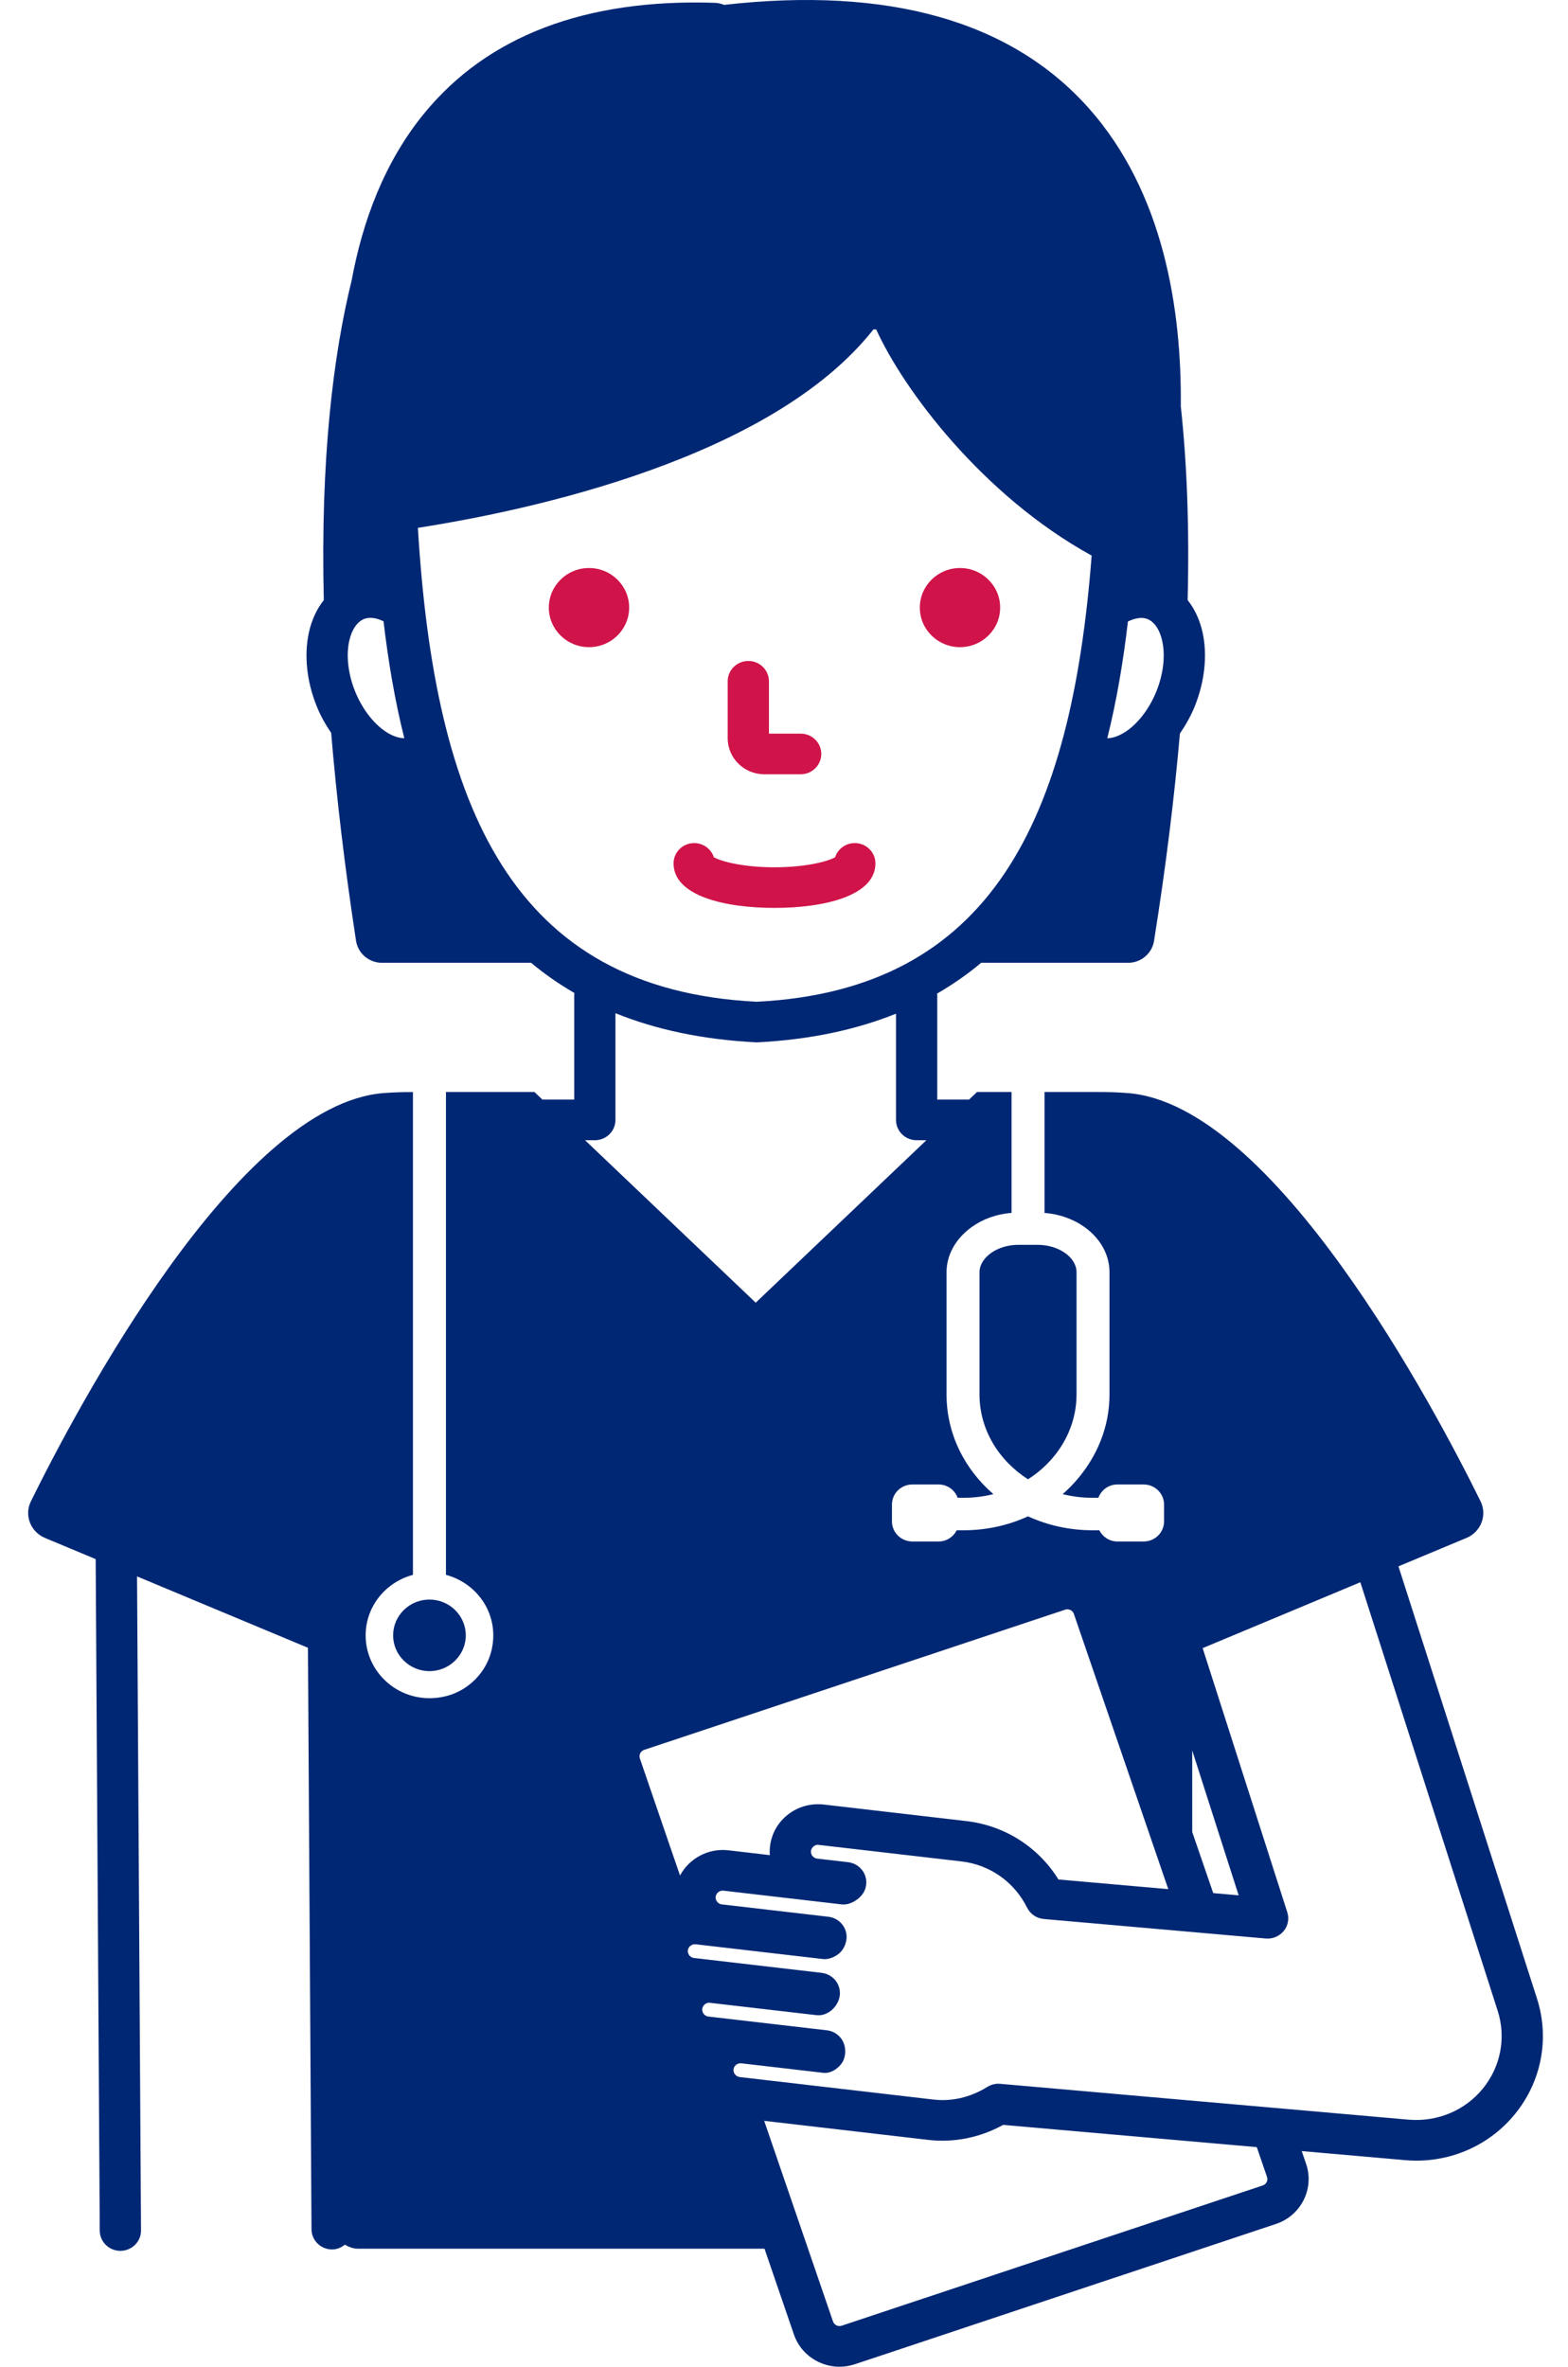 <svg xmlns="http://www.w3.org/2000/svg" width="53" height="80" viewBox="0 0 53 80" fill="none"><path d="M13.288 55.278C13.288 55.944 13.839 56.487 14.516 56.487C15.193 56.487 15.744 55.944 15.744 55.278C15.744 54.611 15.193 54.068 14.516 54.068C13.839 54.068 13.288 54.611 13.288 55.278ZM51.207 71.46C50.391 72.462 49.169 73.034 47.878 73.034C47.751 73.034 47.624 73.029 47.496 73.017L43.999 72.71L44.148 73.144C44.434 73.981 43.977 74.892 43.127 75.174L28.897 79.915C28.726 79.971 28.55 80 28.375 80C28.128 80 27.882 79.944 27.655 79.833C27.265 79.642 26.974 79.314 26.835 78.909L25.841 76.011H12.107C11.941 76.011 11.793 75.954 11.658 75.874C11.539 75.969 11.394 76.034 11.23 76.036H11.226C10.843 76.036 10.531 75.731 10.529 75.353L10.409 55.698L4.632 53.285L4.766 75.392C4.769 75.772 4.458 76.08 4.073 76.083H4.069C3.686 76.083 3.374 75.778 3.372 75.401L3.234 52.701L1.521 51.985C1.031 51.78 0.812 51.218 1.045 50.746C2.568 47.654 8.019 37.317 12.98 36.947C13.328 36.921 13.651 36.912 13.958 36.914V50.52V53.233C13.04 53.477 12.359 54.297 12.359 55.278C12.359 56.636 13.66 57.701 15.1 57.327C15.828 57.137 16.421 56.544 16.604 55.824C16.913 54.612 16.158 53.521 15.074 53.233V48.175V36.912L18.065 36.912L18.334 37.168H19.409V33.622C19.409 33.603 19.416 33.586 19.418 33.567C18.891 33.261 18.402 32.921 17.952 32.544L12.907 32.544C12.472 32.544 12.099 32.225 12.034 31.8C11.642 29.239 11.372 26.911 11.194 24.774C11 24.488 10.826 24.181 10.694 23.845C10.366 23.017 10.276 22.144 10.439 21.389C10.532 20.959 10.707 20.585 10.945 20.285C10.831 15.519 11.26 12.02 11.887 9.473C12.258 7.468 12.994 5.478 14.333 3.839C16.48 1.213 19.788 -0.046 24.155 0.095C24.267 0.099 24.375 0.123 24.474 0.165C30.027 -0.464 34.169 0.706 36.792 3.647C39.335 6.499 39.944 10.461 39.912 13.732C40.113 15.591 40.207 17.762 40.143 20.284C40.382 20.584 40.557 20.959 40.651 21.389C40.813 22.144 40.722 23.017 40.396 23.845C40.26 24.189 40.081 24.504 39.882 24.795C39.696 26.928 39.415 29.251 39.007 31.806C38.94 32.228 38.568 32.544 38.135 32.544L33.164 32.544C32.707 32.929 32.208 33.276 31.671 33.587C31.671 33.599 31.68 33.61 31.68 33.622V37.168H32.755L33.024 36.912H34.191V40.998C33.672 41.039 33.204 41.214 32.832 41.485C32.323 41.856 31.994 42.396 31.994 43.004V47.136C31.994 48.466 32.604 49.665 33.578 50.504C33.256 50.585 32.919 50.628 32.57 50.628H32.37C32.274 50.367 32.026 50.178 31.728 50.178H30.838C30.458 50.178 30.149 50.482 30.149 50.856V51.426C30.149 51.801 30.458 52.105 30.838 52.105H31.728C31.997 52.105 32.225 51.948 32.338 51.726H32.57C33.352 51.726 34.091 51.556 34.748 51.255C35.405 51.556 36.144 51.726 36.926 51.726H37.158C37.271 51.948 37.498 52.105 37.768 52.105H37.884H38.657C39.038 52.105 39.346 51.801 39.346 51.426V50.856C39.346 50.482 39.038 50.178 38.657 50.178H37.768C37.495 50.178 37.263 50.338 37.152 50.565C37.142 50.586 37.134 50.606 37.126 50.628H36.926C36.577 50.628 36.24 50.585 35.918 50.504C36.219 50.245 36.481 49.947 36.705 49.626C37.206 48.908 37.502 48.055 37.502 47.136V43.004C37.502 41.952 36.535 41.096 35.306 40.999V36.912H37.079C37.082 36.912 37.085 36.913 37.089 36.913C37.407 36.909 37.746 36.92 38.108 36.947C43.069 37.317 48.521 47.654 50.044 50.746C50.276 51.218 50.058 51.78 49.568 51.985L47.269 52.945L51.951 67.553C52.384 68.899 52.105 70.36 51.207 71.46ZM40.298 61.923L41.008 63.99L41.868 64.066L40.298 59.169V61.923ZM37.427 24.955C37.686 24.951 37.941 24.808 38.089 24.705C38.502 24.415 38.87 23.92 39.096 23.346C39.323 22.773 39.393 22.164 39.286 21.674C39.203 21.288 39.018 21.014 38.777 20.921C38.598 20.853 38.367 20.89 38.125 21.008C37.966 22.373 37.741 23.698 37.427 24.955ZM13.666 24.954C13.35 23.695 13.124 22.368 12.964 21.001C12.809 20.925 12.658 20.885 12.522 20.885C12.446 20.885 12.376 20.897 12.311 20.921C12.071 21.014 11.886 21.288 11.802 21.674C11.697 22.164 11.766 22.773 11.993 23.346C12.22 23.92 12.587 24.415 13 24.705C13.234 24.869 13.465 24.951 13.666 24.954ZM25.58 33.861C33.515 33.461 36.211 27.707 36.899 18.78C33.185 16.735 30.526 13.145 29.618 11.138L29.525 11.133C26.077 15.51 17.904 17.252 14.125 17.842C14.697 27.304 17.31 33.447 25.58 33.861ZM19.776 38.542L25.544 44.033L31.312 38.542H30.983C30.598 38.542 30.286 38.234 30.286 37.855V34.264C28.945 34.804 27.39 35.143 25.58 35.234C23.74 35.142 22.161 34.798 20.803 34.248V37.855C20.803 38.234 20.491 38.542 20.106 38.542H19.776ZM22.985 63.396C23.291 62.825 23.931 62.465 24.617 62.543L26.02 62.707C26.014 62.606 26.016 62.506 26.028 62.404C26.079 61.979 26.296 61.598 26.638 61.331C26.982 61.065 27.409 60.95 27.84 60.996L32.664 61.556C33.961 61.706 35.098 62.434 35.777 63.53L39.489 63.857L36.298 54.553C36.265 54.458 36.174 54.397 36.077 54.397C36.053 54.397 36.028 54.401 36.004 54.41L21.773 59.149C21.652 59.189 21.587 59.319 21.628 59.439L22.985 63.396ZM42.826 73.584L42.481 72.577L33.908 71.825C33.121 72.257 32.249 72.433 31.375 72.332L25.83 71.688L28.156 78.469C28.183 78.548 28.241 78.586 28.274 78.601C28.305 78.618 28.371 78.639 28.451 78.613L42.681 73.873C42.803 73.832 42.868 73.703 42.826 73.584ZM50.623 67.968L45.981 53.483L40.651 55.71L43.511 64.635C43.582 64.854 43.537 65.093 43.391 65.271C43.244 65.45 43.015 65.546 42.785 65.525L35.283 64.866C35.04 64.845 34.826 64.7 34.718 64.484C34.287 63.615 33.459 63.031 32.501 62.92L27.676 62.361C27.596 62.346 27.531 62.386 27.502 62.41C27.473 62.432 27.422 62.482 27.412 62.565C27.403 62.648 27.44 62.708 27.463 62.736C27.486 62.765 27.537 62.814 27.62 62.824L28.667 62.945C28.912 62.974 29.124 63.128 29.223 63.35C29.323 63.573 29.296 63.831 29.152 64.028C29.004 64.231 28.711 64.399 28.459 64.373L24.454 63.908C24.324 63.893 24.205 63.987 24.191 64.112C24.181 64.195 24.218 64.255 24.241 64.284C24.264 64.313 24.315 64.362 24.398 64.372L28.001 64.79C28.383 64.835 28.656 65.175 28.612 65.551C28.59 65.732 28.493 65.931 28.348 66.044C28.202 66.158 28.013 66.234 27.83 66.221L23.514 65.72C23.388 65.705 23.265 65.799 23.25 65.925C23.241 66.007 23.278 66.068 23.301 66.097C23.324 66.125 23.375 66.175 23.458 66.184L27.774 66.686C27.958 66.708 28.126 66.801 28.241 66.944C28.355 67.088 28.407 67.27 28.385 67.452C28.338 67.826 27.98 68.158 27.603 68.117L24.001 67.699C23.918 67.684 23.856 67.725 23.826 67.749C23.797 67.771 23.747 67.821 23.737 67.903C23.722 68.029 23.817 68.149 23.945 68.163L27.95 68.628C28.206 68.657 28.425 68.824 28.518 69.061C28.607 69.286 28.584 69.576 28.434 69.766C28.284 69.957 28.057 70.094 27.816 70.064L25.058 69.744C24.928 69.728 24.809 69.822 24.794 69.948C24.779 70.074 24.875 70.193 25.003 70.208L31.538 70.967C32.172 71.044 32.807 70.893 33.375 70.54C33.487 70.471 33.616 70.434 33.746 70.434C33.767 70.434 33.787 70.435 33.808 70.437L47.619 71.649C48.583 71.729 49.516 71.341 50.121 70.599C50.726 69.858 50.914 68.874 50.623 67.968ZM33.108 43.004V47.136C33.108 48.321 33.758 49.37 34.748 50.002C35.364 49.609 35.847 49.055 36.125 48.407C36.294 48.013 36.388 47.585 36.388 47.136V43.004C36.388 42.502 35.788 42.078 35.078 42.078H34.417C33.963 42.078 33.556 42.253 33.32 42.511C33.188 42.655 33.108 42.824 33.108 43.004Z" fill="#002774"></path><path d="M24.597 24.954V23.029C24.597 22.65 24.909 22.342 25.294 22.342C25.679 22.342 25.991 22.65 25.991 23.029V24.798H27.063C27.448 24.798 27.76 25.106 27.76 25.485C27.76 25.864 27.448 26.172 27.063 26.172H25.833C25.152 26.172 24.597 25.625 24.597 24.954ZM32.448 21.875C33.198 21.875 33.806 21.276 33.806 20.538C33.806 19.799 33.198 19.2 32.448 19.2C31.699 19.2 31.091 19.799 31.091 20.538C31.091 21.276 31.699 21.875 32.448 21.875ZM19.909 19.2C19.159 19.2 18.551 19.799 18.551 20.538C18.551 21.276 19.159 21.875 19.909 21.875C20.659 21.875 21.266 21.276 21.266 20.538C21.266 19.799 20.659 19.2 19.909 19.2ZM29.59 29.185C29.59 28.805 29.278 28.498 28.893 28.498C28.582 28.498 28.319 28.698 28.229 28.975C27.996 29.111 27.263 29.316 26.179 29.316C25.094 29.316 24.361 29.111 24.128 28.975C24.038 28.698 23.774 28.498 23.464 28.498C23.079 28.498 22.767 28.805 22.767 29.185C22.767 30.294 24.529 30.689 26.179 30.689C27.828 30.689 29.59 30.294 29.59 29.185Z" fill="#D01349"></path></svg>